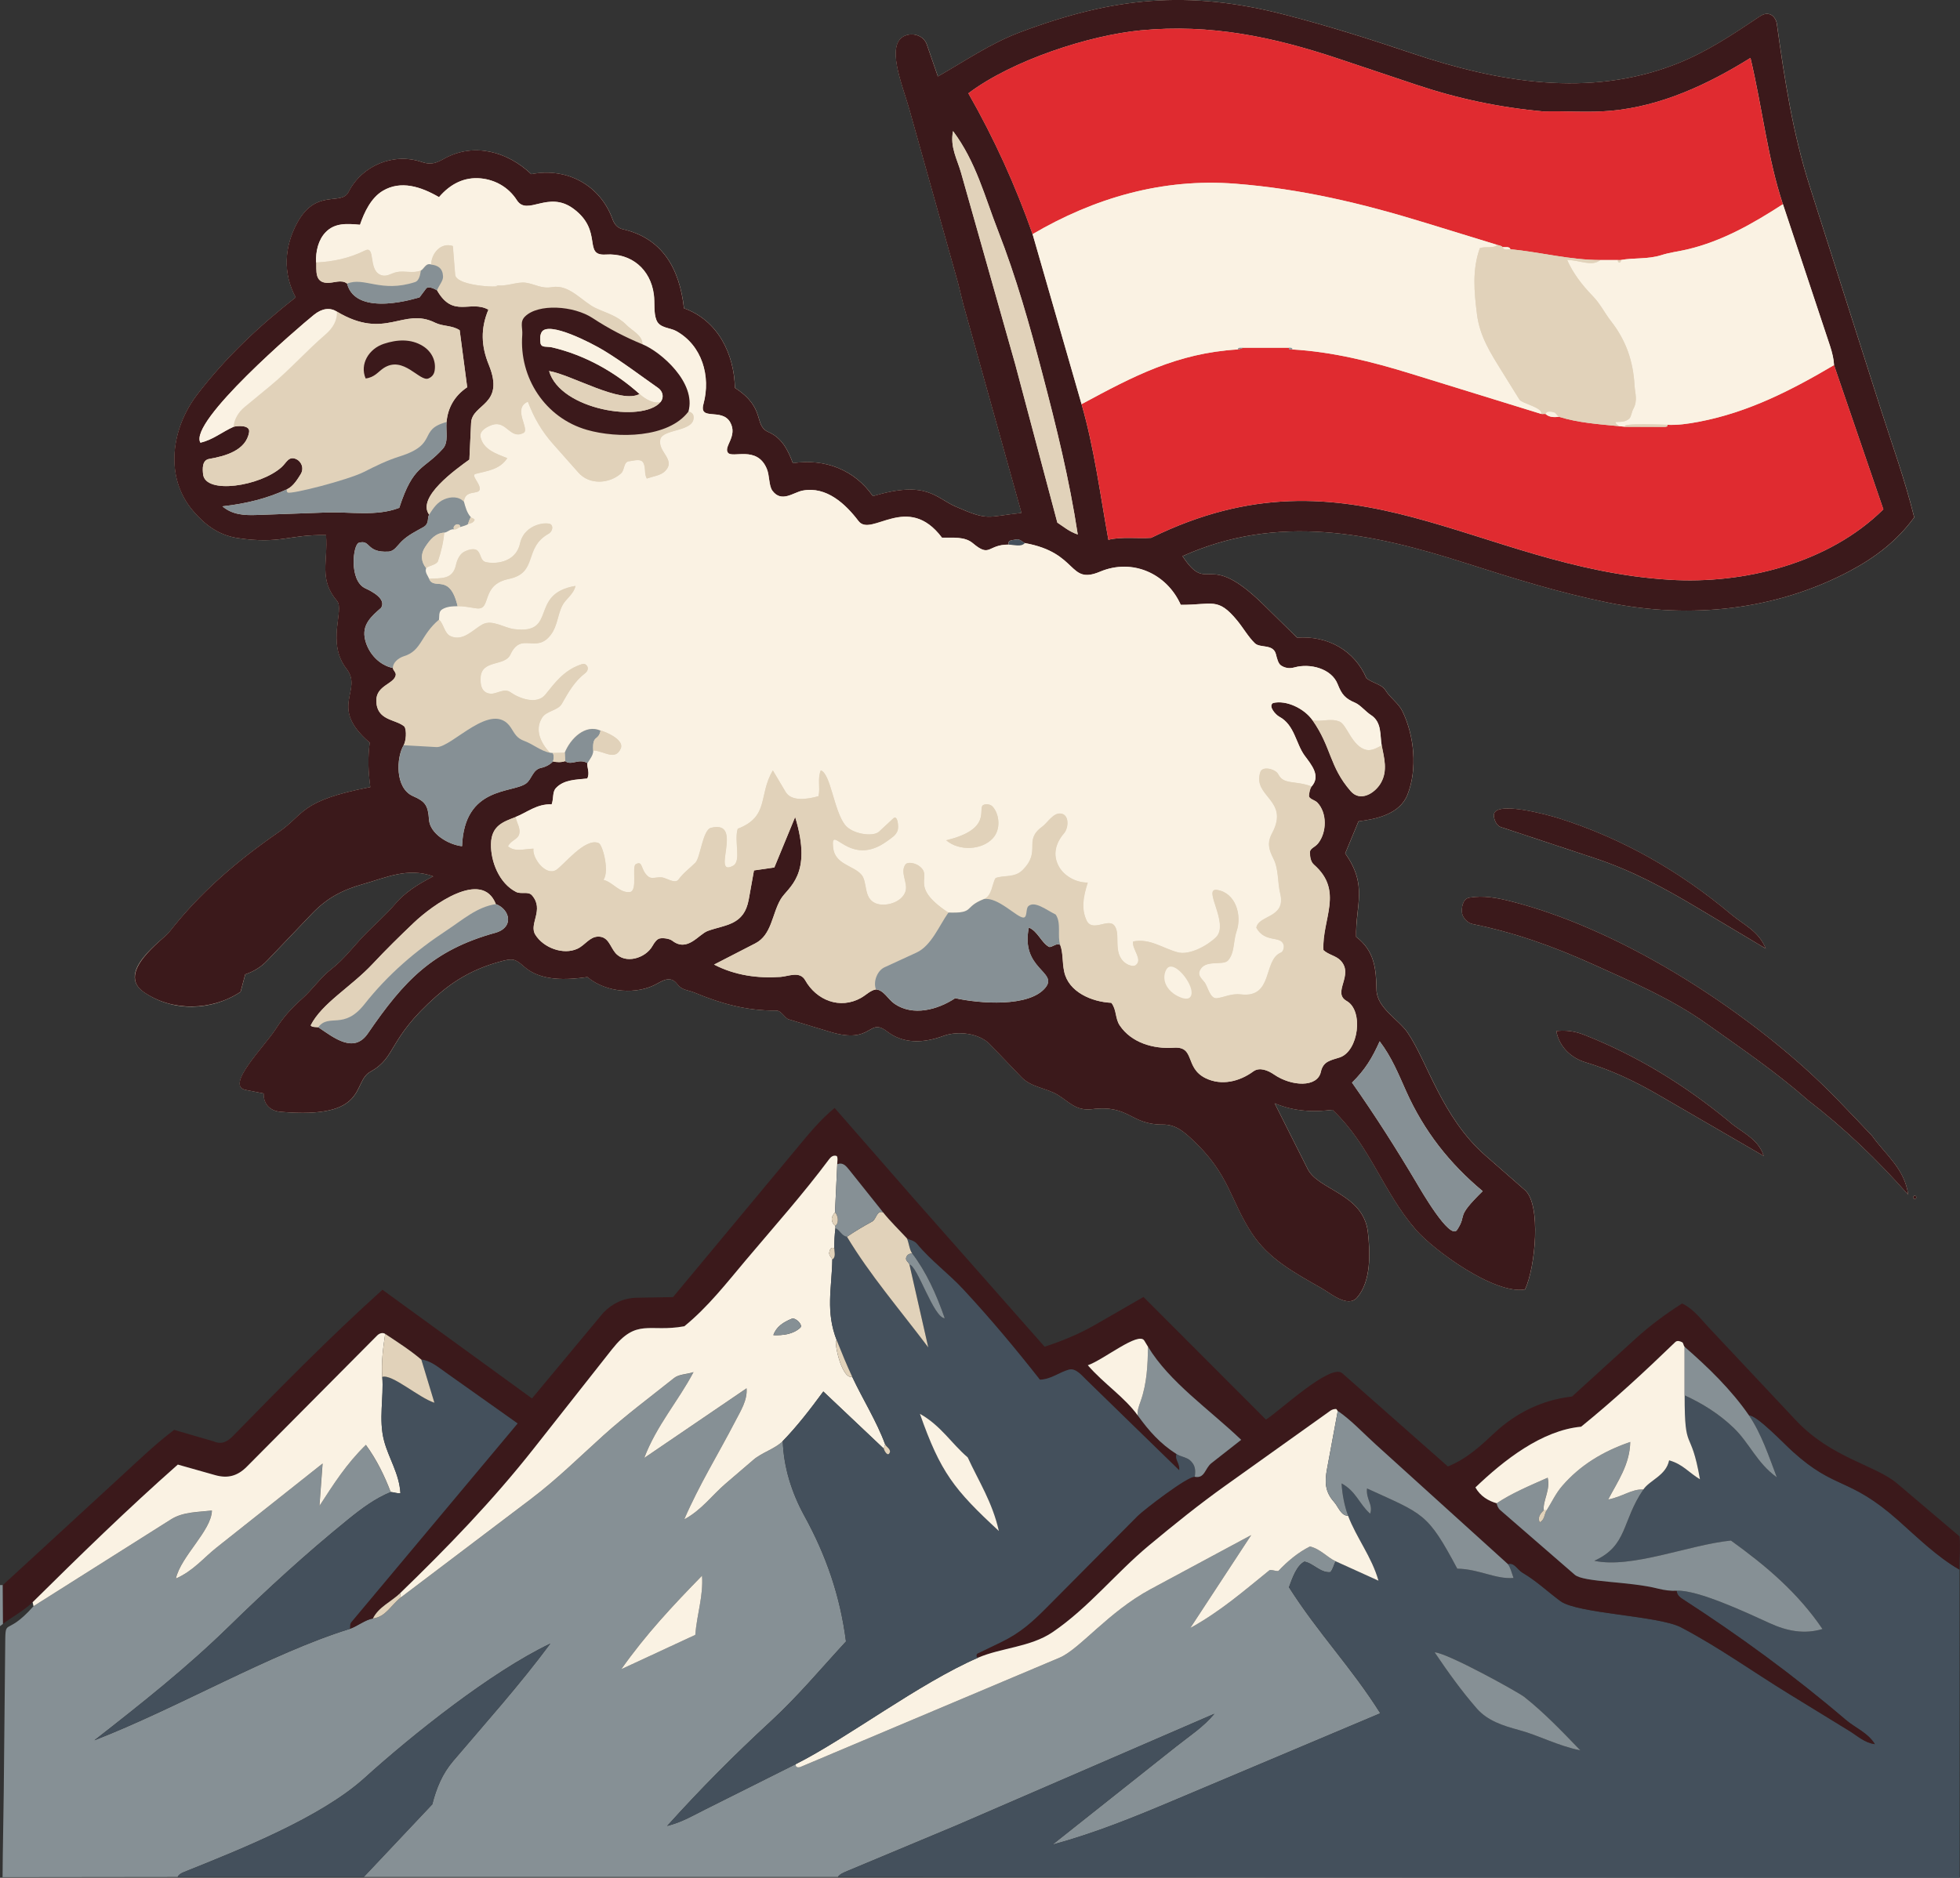 <svg viewBox="0 0 731.37 700.86" xmlns="http://www.w3.org/2000/svg" data-name="Ebene 1" id="uuid-34658599-bbea-42c0-98a5-7cec9444a2bb">
  <rect x="0" y="0" width="731.37" height="700.86" fill="#333333" stroke="none"/>
  <path fill="#e2d6bf" d="M186.84,358.84c4.43-1.19,5.36-1.07,8.68,1.89,6.27,5.59,15.92,5.07,23.7,3.95,7.03,5.94,18.59,6.7,26.04,2.44,2.68-1.53,5.29-2.78,7.6.32,1.63,2.19,4,2.08,6.3,3.04,9.79,4.09,19.47,6.82,30.35,6.7,2.23-.03,3.17,2.78,4.87,3.3l15.45,4.67c16.01,4.84,14.08-5.65,21.24-.14,6.17,4.74,13.72,4.31,21.02,1.63,5.32-1.95,13.29-1.06,17.34,3.16l11.75,12.25c3.69,3.85,9.23,3.97,13.53,6.6s6.76,6.07,12.8,5.34c14.18-1.71,14.14,5.84,26.54,5.75,4.77-.03,7.91,2.82,10.98,5.7,13.8,12.95,13.88,22.14,21.94,34.62,6.35,9.83,16.15,15.02,26.34,20.83,3.09,1.76,9.61,7.36,13.06,3.44,5.36-6.1,4.95-16.85,4.07-24.45-1.67-14.35-18.48-15.63-22.46-23.56l-12.32-24.52c7.68,3.21,14.79,3.25,21.59,2.45,14.17,13.37,18.65,30.46,31.22,44.87,6.5,7.45,29.22,24.17,40.62,22.15,3.87-8.28,6.08-31.72-.03-37.06l-14.78-12.94c-16.27-14.24-21.69-35.27-29.1-45.97-3.4-4.92-11.38-9.08-11.52-15.9-.15-7.87-.74-14.49-7.59-19.72-.3-11.84,4.49-19.06-4.09-31.15l4.97-11.98c6.79-.83,15.44-2.72,18.29-9.99,3.74-9.52,2.53-21.88-1.85-30.99-1.52-3.16-4.63-5.05-6.39-7.94-1.37-2.25-4.94-2.69-7.1-4.51-4.36-10.22-14.31-15.96-25.85-15.11l-12.57-12.34c-21.46-21.07-20.31-3.16-30.21-18.09,35.64-15.99,70.21-8.75,105.75,2.62,17.92,5.73,34.83,11.03,53.42,14.79,30.51,6.17,62.34,2.7,89.76-11.83,9.66-5.12,17.75-11.35,24.11-20.07-3.56-14.39-8.22-27.03-12.63-40.86l-26.39-82.79c-6.36-19.96-9.35-39.84-12.24-60.5-.26-1.89-1.46-3.2-2.54-3.58-1.49-.52-2.71,0-4.02.89-10.01,6.7-19.7,13.21-31.06,17.66-32.43,12.71-66.53,6.78-98.71-4.09-15.76-5.32-30.82-10.07-47.01-14.27-36.4-9.45-64.34-6.58-99.04,6.48-11.06,4.16-20.31,10.59-30.68,16.5l-4.13-11.93c-1.08-3.11-4.72-4.44-7.72-3.43-8.17,2.74-1.31,18.67,1.14,27.41l18.24,65.05,1.96,7.97,21.71,77.84c-13.12,1.39-12.03,3.13-24.57-2.36-7.61-3.33-10.7-9.91-30.88-3.91-6.73-9.68-17.74-14.15-29.86-12.3-1.87-5.01-4.14-9.45-9.11-11.61-5.65-2.45-.78-8.96-12.51-16.49-.28-12.61-6.33-25.21-19.01-29.71-1.66-14.81-8.04-26.21-22.97-29.54-1.82-.41-3.05-1.92-3.64-3.57-4.54-12.72-16.88-19.57-30.38-16.96-8.89-8.46-21.41-11.83-32.28-5.88-2.99,1.64-4.98,2.6-8.57,1.36-10.52-3.62-22.34,1.31-27.3,11.14-2.73,5.41-12.08-1.55-19.22,11.63-4.81,8.87-5.37,18.81-.53,27.75-14.04,11.02-26.3,22.62-36.81,36.36-9.29,12.14-12.53,30.42-1.42,43.41,4.43,5.18,9.56,9.02,16.65,10.08,16,2.38,18.9-1.39,32.9-1.12.78,9.99-2.79,16.47,4.11,24.57,2.84,3.34-4.08,15.56,3.52,25.32,6.4,8.21-7.01,14.14,8.67,27.57-.75,5.78-.57,10.54.22,16.6-26.33,5.01-24.54,10.12-34.01,16.67-15.63,10.81-29.32,22.46-41.1,37.54-2.02,2.59-20.25,14.82-9.38,22.32s25.31,7.02,36.07-.1l1.75-6.53c3.1-1.06,5.79-2.65,8.11-5.07l16.75-17.55c5.64-5.92,11.45-8.93,19.11-11.08,8.54-2.41,16.72-6.35,26.19-2.89-5.81,3-10.43,5.86-14.26,10.36s-7.96,7.92-11.91,12.07-7.24,8.6-11.79,12.13c-4.2,3.25-7.11,7.67-10.93,11.07-4.04,3.59-7,6.85-9.93,11.41-4.16,6.49-19,21.13-11.18,22.67l6.71,1.32c-.1,3.95,2.35,6.51,6.29,6.85,33.2,2.89,26.54-11.07,33.51-14.94,9.99-5.55,6.3-12.04,24.59-28.18,7.11-6.28,14.47-10.42,24.08-13.01ZM658.89,354.06c-2.67-6.62-8.18-8.82-12.81-12.7-19.1-16.05-40.53-28.39-64.42-35.94-4.31-1.36-24.59-6.91-24.23-.95.07,1.18.75,3.61,2.66,4.25l34.99,11.6c13.79,4.57,25.73,11,38.16,18.43l25.65,15.32ZM712.05,445.93c-1.34-9.76-8.54-15.01-13.48-21.98-8.34-8.79-16.17-17.3-25.32-25.48-29.31-26.2-70.89-52.21-109.25-62.01-5.22-1.33-10.43-2.35-15.73-1.42-2.52.44-2.96,3.8-2.71,5.78.18,1.41,1.77,3.63,3.96,4.07,15.71,3.18,30.36,8.43,45.11,15.11,14.72,6.66,29.09,12.78,42.22,22.12,13.09,9.3,25.72,17.88,37.76,28.48,13.83,10.65,25.93,22.32,37.45,35.33ZM658.14,431.46c-2.1-6.71-8.66-8.93-13.28-13.16-16.33-13.43-34.13-24.36-53.88-32.11-3.32-1.3-6.6-1.76-10.24-1.36,1.05,5.77,5.36,10,10.93,11.68,9.72,2.94,18.39,7.05,27.14,12.13l39.33,22.82ZM715.09,446.89c0-.34-.27-.61-.61-.61s-.61.27-.61.61.27.61.61.61.61-.27.61-.61Z"></path>
  <polygon fill="#869095" points="1.13 606.08 0 606.95 0 591.61 1.07 591.62 1.13 606.08"></polygon>
  <path fill="#869095" d="M292.09,537.85c.31,9.51,3.21,19.09,8.06,27.93,8.11,14.76,13.35,29.87,15.53,46.88-9.48,10.28-17.94,20.47-28.11,29.84-13.63,12.56-26.2,25.21-38.62,39.01,5.53-1.41,9.5-3.8,14.03-6.07l34-17.02c-.25.97.38,1.49,1.63,1.12l96.78-40.83c7.45-3.14,18.16-17.08,33.98-25.58l37.51-20.17-22.73,34.68c11.41-6.28,20.2-14.03,29.56-21.57.94-.32,2.28.47,3.31.28,3.37-3.6,7.34-6.92,11.79-9.14,3.94.93,6.51,4.13,9.6,5.53-.72,1.19-.93,2.88-1.99,4.05-3.67.37-6.43-3.37-9.68-3.92-3,1.52-4.6,6.39-5.77,9.56,11.08,17.41,23.23,29.79,34.08,47.04l-77.16,32.55c-15,6.33-29.2,12.12-45.18,16.49l46.19-36.65c5.01-3.98,10.08-7.2,14.25-12.21l-95.95,41.53-40.89,17.1c-1.5.63-2.92,1.18-3.65,2.27h-176.91s25.55-27.1,25.55-27.1c1.57-6.06,3.7-11.35,7.79-16.16,12.22-14.39,24.52-28.03,36.26-43.83-22.1,10.54-51.58,34.11-69.31,50.15-16.36,14.8-46.47,26.71-67.4,35.12-1.17.47-1.99,1-2.34,1.83l-65.34.08c.05-10.31.34-21.25.44-31.83l.53-53.22c.13-13.36-.41-3.7,10.55-16.06l51.31-32.42c4.51-2.85,10.18-2.7,15.25-3.28-.14,7.49-11.54,17.01-13.44,25.38,6.48-2.84,10.23-7.64,15.21-11.59l39.54-31.35-1.17,15.81c5.29-8.14,10.01-15.63,17.32-22.77,4.1,5.63,6.99,11.6,9.27,17.6-5.79,2.38-10.73,6.04-15.92,10.25-15.61,12.67-30,25.83-44.48,39.97-15.82,15.44-32.2,28.4-50.15,42.42,30.74-11.9,65.92-32.47,95.18-41.54,2.73-.85,5.99-3.53,8.74-3.89,4.88-.64,6.77-5.09,10.41-7.85l48.45-36.68c9.79-7.41,17.97-15.53,27.04-23.71,8.55-7.71,17.48-14.33,26.48-21.52,1.81-1.45,4.81-1.37,7.25-2.2-5.78,10.97-13.75,19.85-18.4,32.05l38.19-26c.36,4.47-2.22,8.45-4.23,12.33-6.37,12.3-13.45,23.68-19.02,36.6,6.57-3.58,10.33-8.98,15.37-13.31l10.44-8.95c3.2-2.74,8.15-4.1,10.95-6.99ZM259.43,610.21c.67-8.11,3.04-14.37,2.53-22.11-11.07,11.36-20.8,21.69-30.15,34.92l27.61-12.81Z"></path>
  <path fill="#3b191b" d="M186.84,358.84c-9.6,2.59-16.97,6.74-24.08,13.01-18.28,16.14-14.6,22.63-24.59,28.18-6.97,3.87-.31,17.83-33.51,14.94-3.94-.34-6.39-2.9-6.29-6.85l-6.71-1.32c-7.83-1.54,7.01-16.18,11.18-22.67,2.93-4.56,5.89-7.82,9.93-11.41,3.83-3.4,6.74-7.81,10.93-11.07,4.55-3.53,7.88-8.02,11.79-12.13s8.21-7.71,11.91-12.07,8.45-7.37,14.26-10.36c-9.47-3.46-17.65.48-26.19,2.89-7.66,2.16-13.47,5.17-19.11,11.08l-16.75,17.55c-2.32,2.43-5.01,4.01-8.11,5.07l-1.75,6.53c-10.76,7.12-25.43,7.44-36.07.1s7.36-19.73,9.38-22.32c11.79-15.08,25.48-26.73,41.1-37.54,9.47-6.55,7.68-11.66,34.01-16.67-.79-6.06-.97-10.82-.22-16.6-15.68-13.43-2.27-19.36-8.67-27.57-7.6-9.76-.68-21.99-3.52-25.32-6.9-8.1-3.33-14.58-4.11-24.57-14-.27-16.91,3.5-32.9,1.12-7.09-1.05-12.22-4.9-16.65-10.08-11.12-12.99-7.87-31.27,1.42-43.41,10.51-13.74,22.77-25.34,36.81-36.36-4.84-8.94-4.28-18.88.53-27.75,7.14-13.18,16.49-6.22,19.22-11.63,4.96-9.83,16.78-14.76,27.3-11.14,3.59,1.24,5.58.28,8.57-1.36,10.87-5.96,23.39-2.58,32.28,5.88,13.5-2.62,25.84,4.24,30.38,16.96.59,1.65,1.83,3.16,3.64,3.57,14.93,3.34,21.31,14.73,22.97,29.54,12.69,4.51,18.74,17.11,19.01,29.71,11.74,7.54,6.86,14.04,12.51,16.49,4.97,2.16,7.24,6.6,9.11,11.61,12.11-1.85,23.13,2.62,29.86,12.3,20.18-6.01,23.28.58,30.88,3.91,12.54,5.49,11.45,3.75,24.57,2.36l-21.71-77.84-1.96-7.97-18.24-65.05c-2.45-8.74-9.3-24.67-1.14-27.41,3-1.01,6.65.32,7.72,3.43l4.13,11.93c10.38-5.91,19.62-12.34,30.68-16.5,34.71-13.06,62.64-15.93,99.04-6.48,16.19,4.2,31.24,8.95,47.01,14.27,32.18,10.86,66.28,16.8,98.71,4.09,11.36-4.45,21.05-10.96,31.06-17.66,1.31-.88,2.53-1.4,4.02-.89,1.09.38,2.28,1.68,2.54,3.58,2.89,20.65,5.87,40.53,12.24,60.5l26.39,82.79c4.41,13.82,9.06,26.46,12.63,40.86-6.36,8.72-14.45,14.95-24.11,20.07-27.43,14.54-59.25,18-89.76,11.83-18.58-3.76-35.5-9.06-53.42-14.79-35.54-11.37-70.11-18.61-105.75-2.62,9.9,14.93,8.75-2.97,30.21,18.09l12.57,12.34c11.54-.85,21.48,4.89,25.85,15.11,2.16,1.82,5.73,2.26,7.1,4.51,1.76,2.89,4.87,4.78,6.39,7.94,4.38,9.11,5.59,21.47,1.85,30.99-2.85,7.27-11.5,9.16-18.29,9.99l-4.97,11.98c8.58,12.09,3.78,19.31,4.09,31.15,6.85,5.24,7.44,11.85,7.59,19.72.13,6.82,8.12,10.98,11.52,15.9,7.4,10.7,12.83,31.73,29.1,45.97l14.78,12.94c6.11,5.35,3.91,28.79.03,37.06-11.39,2.02-34.12-14.7-40.62-22.15-12.57-14.41-17.06-31.5-31.22-44.87-6.8.8-13.91.77-21.59-2.45l12.32,24.52c3.98,7.93,20.79,9.21,22.46,23.56.88,7.6,1.29,18.35-4.07,24.45-3.45,3.92-9.96-1.68-13.06-3.44-10.19-5.81-19.99-11-26.34-20.83-8.07-12.49-8.14-21.68-21.94-34.62-3.08-2.89-6.22-5.74-10.98-5.7-12.41.08-12.37-7.46-26.54-5.75-6.04.73-8.56-2.75-12.8-5.34s-9.84-2.75-13.53-6.6l-11.75-12.25c-4.05-4.22-12.02-5.11-17.34-3.16-7.3,2.68-14.85,3.11-21.02-1.63-7.15-5.5-5.23,4.98-21.24.14l-15.45-4.67c-1.69-.51-2.63-3.32-4.87-3.3-10.88.12-20.56-2.61-30.35-6.7-2.3-.96-4.66-.85-6.3-3.04-2.31-3.1-4.92-1.85-7.6-.32-7.45,4.25-19.01,3.5-26.04-2.44-7.78,1.11-17.43,1.64-23.7-3.95-3.31-2.95-4.25-3.08-8.68-1.89ZM385.31,87.39l18.27,63.46c4.69,16.3,6.85,33.03,10.01,50.63,4.83-1.23,10.86-.4,15.94-.73,74.87-36.76,121.36,11.17,193.42,15.64,27.78,1.73,59.41-6.11,79.82-26.28l-18.41-53.83c-.08-2.1-.69-4.69-1.51-7.18l-17.56-52.87c-5.71-17.2-7.59-35.53-12.1-54.61-15.98,9.95-33.38,18.05-52.12,19.73-8.6.77-16.56.03-25.1.25-16.46-1.48-31.97-4.77-47.52-9.98l-28.69-9.61c-24.66-8.26-48.07-13.18-74.11-10.68-19.17,1.84-47.87,11.11-64.3,23.5,9.85,17.29,17.52,34.33,23.97,52.57ZM402.17,199.49c-3.15-20.64-7.95-40.03-13.22-60.11-4.81-18.34-9.72-35.83-16.59-53.42-4.91-12.57-8.14-25.55-16.73-37.03-1.19,5.98,1.55,10.45,3,15.59l20.22,71.49,15.7,59.06c2.47,1.6,4.3,3.29,7.63,4.43ZM118.01,97.98c.13,2.89-.67,7.36,3.95,7.59,2.48.13,5.46-1.43,7.55.28,3.38,13.04,27.11,5.04,27.04,5.13l2.43-3.26c.77-1.03,2.84-.09,4.08.62,6.03,10.6,12.41,3.51,19.18,7.24-2.97,7.06-2.7,13.59.14,20.54,6.23,15.26-6.24,14.4-6.59,21.72l-.65,13.69c-5.07,3.67-19.77,14.11-15.01,20.56-.84,1.29.23,3.31-2.19,4.68-2.59,1.45-5.74,3.01-7.95,5.18-1.89,1.85-2.86,3.82-5.07,3.94-8.4.47-6.52-4.61-11.02-3.29-2.19.64-3.78,14.16,2.45,17.01,2.46,1.13,7.88,3.95,5.87,7.25-3.56,3.14-7.4,6.27-5.96,12.02,1.29,5.14,5.31,9.4,10.34,10.45.02.8,1.21,1.63,1.07,2.59-.48,3.37-7.28,3.85-7.25,9.55.05,7.63,7.2,6.85,10.47,9.71.95,1.44.61,5.49-.28,6.97-2.7,4.5-3.37,16.03,3.56,19.03,4.44,1.92,5.56,3.39,5.9,8.71s7.25,9.38,12.33,9.95c.83-22.55,18.91-19.67,23.93-23.45,2.13-1.6,2.4-5.12,5.54-5.78,1.8-.38,3.47-1.31,4.43-2.4,1.34.31,3.18.4,4.57-.13,2.36,1.84,5.06-1.17,8.33.74-.23,1.62,1.03,3.69-.05,5.78-4.07.45-8.66.36-11.65,3.53-1.45,1.54-.79,3.81-1.63,6.12-5.42-.29-9.29,3.08-13.42,4.69-4.53,1.76-9.11,3.14-9.25,10.09-.13,6.49,3.03,14.66,9.36,17.88,1.91.97,4.55-.35,5.96,1.29,4.66,5.4-1.27,10.59,1.21,14.65,3,4.91,10.48,7.73,15.77,5.24,2.83-1.33,4.53-4.48,7.73-4.5,3.75-.02,4.35,3.57,6.3,5.98,3.6,4.46,11.34,2.16,13.93-2.5.81-1.45,1.74-2.59,2.71-2.79,1.21-.26,3.6.02,4.69.85,5.71,4.39,9.78-2.41,13.26-3.67,6.59-2.39,13.51-2.05,15.26-11.73l1.95-10.84,7.6-1.1,7.77-18.84c6.68,21.87-2.67,26.11-5.38,30.66-3.27,5.51-3.33,13.33-9.48,16.5l-15.4,7.92c7.86,4.07,16.4,5.2,24.82,4.6,2.95-.21,7.19-2.31,9.19,1.25,4.17,7.42,12.94,11.02,20.84,6.57,1.91-1.07,3.49-2.83,5.55-3.14,3.03.25,4.41,3.64,7.02,5.41,6.86,4.66,16.02,2.19,22.57-2.15,9,2,27.64,3.52,33.69-3.96,4.8-5.94-9.42-6.9-6.21-22.41,3.37,1.44,4.62,5.59,7.5,7.21,1.01.43,2.99-1.74,4.2-.68,1.12,3.05.69,6.21,1.47,9.91,1.6,7.62,10.3,11.31,17.59,11.65,2.03,2.55,1.36,5.81,3.15,8.46,4.31,6.39,12.44,8.84,20.12,8.3,8.17-.58,3.99,7.46,11.87,11.35,5.98,2.95,12.68,1.28,17.83-2.5,2.37-1.74,5.6-.33,7.67,1.1,6.64,4.58,16.25,4.94,17.53-.91.89-4.07,3.69-4.3,7.03-5.41,7.07-2.34,8.99-17.47,2.62-21.06-5.6-3.16,2.8-9.61-2.22-15.05-1.73-1.88-4.53-2.15-6.47-3.96-.56-11.65,7.7-22.02-3.51-31.87-1.29-1.13-1.5-3.06-1.52-4.59s1.87-1.86,3.06-3.38c3.3-4.19,3.38-11.41-.31-15.24-.92-.96-3.28-1.32-3.1-2.67.12-.88.29-2.51,1.01-3.34,3.45-3.93-.03-7.98-2.59-11.44-3.36-4.55-3.74-11.5-9.54-14.6-1.29-.69-4.21-3.89-2.29-5.08,4.92-1.2,11.65,2.02,14.74,6.43,7.16,10.21,6.2,17.23,14.26,26.48,3.59,4.12,8.99.76,11.19-3.01,2.72-4.66,1.21-9.52.35-14.08-.69-3.69.18-8.7-4.06-11.37-1.79-1.13-3.94-3.72-5.75-4.5-3.87-1.65-5.1-3.16-6.62-7.01-2.31-5.85-10.36-7.84-16.08-6.24-2.09.59-3.73.16-5.07-.73-1.06-.7-1.51-2.75-1.89-4.22-1.03-3.9-5.86-2.16-7.84-4.05-2.39-2.28-4.4-5.79-6.55-8.42-7.35-8.95-9.23-5.84-21.11-5.93-5.19-11.67-18.16-17.4-30.09-12.38s-7.91-7.07-28.11-10.67c-.9-.44-1.89-1.7-3.33-1.32-1.05.28-3.25.05-2.63,1.9-8.03-.03-6.76,5.07-13.41-.54-3.01-2.53-7.39-1.98-11.49-2.05-12.85-17.11-26.45-.02-31.16-6.22s-11.95-13.05-20.85-11.34c-3.44.66-7.83,4.64-11.25.06-1.39-1.87-1.02-5.6-2.11-8.22-3.67-8.82-12.93-3.8-14.52-6.01-1.67-2.32,3.77-6.17.85-11.35-3.09-5.48-11.72-.33-9.97-6.78,2.83-10.42-.53-21.92-10.16-27.26-2.36-1.31-6.16-1.05-7.37-4.06-1.14-2.83-.56-6.48-.98-9.62-1.24-9.35-8.38-15.49-17.93-14.87-8.73.56-.8-8.76-12.06-17.1-9.48-7.02-17.2,2.92-21.12-3.19-3.18-4.98-8.23-7.62-13.41-8.13-6.11-.61-11.37,1.99-15.64,6.99-6.72-3.91-14.26-6.37-20.99-2.34-4.35,2.6-6.89,7.95-8.49,12.65-4.95-.46-9.4-.74-12.81,2.78-2.73,2.82-3.76,7.12-3.58,11.3ZM87.16,159.3c1.49-.42,6.24-.74,5.8,1.98-1.11,6.88-9,8.99-14.9,10.01-2.7.47-2.48,3.73-2.27,5.73.82,7.59,21.25,4.51,29.26-2.64,1.9-1.7,2.65-4.29,5.5-3.02,1.75.78,3.14,3.29,1.6,5.72-.98,1.55-2.65,4.43-5,5.51-7.44,3.43-14.97,5.35-24.16,6.4,3.81,3.21,8.27,3.38,12.88,3.22l25.91-.93c9.04-.32,18.63,1.56,27.21-1.74,5.27-16.27,9.09-14.06,16.25-22.04,2.24-2.5,1.07-6.46,1.38-9.98.45-5.1,2.79-9.67,7.71-12.99l-2.81-21.28c-2.89-1.9-6.28-1.38-9.12-2.79-12.08-6-18.45,6.78-36.74-4.19-2.6-1.56-5.5-1.2-8.55,1.26-5.61,4.51-46.85,39.89-42.33,47.69,4.71-1.08,8.02-3.98,12.37-5.93ZM118.75,383.4c6.01,4.07,13.32,9.93,18.54,2.3,13.43-19.62,24.17-31.1,47.6-37.56,2.66-.73,4.8-2.46,4.69-5.23-.08-2.07-1.78-4.47-4.55-5.46-5.1-13.16-23.65.33-30.62,6.96-5.38,5.12-10.3,9.95-15.36,15.36-8.09,8.64-18.87,14.61-23.11,22.93.39.71,1.63.61,2.81.7ZM553.27,444.59c-12.46-10.38-21.91-22.48-28.53-37.23-2.9-6.46-5.36-12.69-9.92-18.7-2.8,6.25-5.43,10.62-10.32,15.41,8.7,12.37,16.44,24.55,24.08,37.41,1.41,2.37,12.46,21.64,15.13,17.56,4.04-6.16-1.06-4.07,9.56-14.46Z"></path>
  <path fill="#44505c" d="M652.62,528.28c2.87-.19,12.89,10.37,16.28,13.45,16.11,14.63,20.99,9.36,39.43,25.74,7.49,6.66,14.5,13.57,22.82,18.38l.07,115.01-418.55-.32c.73-1.09,2.15-1.64,3.65-2.27l40.89-17.1,95.95-41.53c-4.17,5.01-9.24,8.23-14.25,12.21l-46.19,36.65c15.99-4.37,30.18-10.16,45.18-16.49l77.16-32.55c-10.85-17.25-23-29.62-34.08-47.04,1.17-3.17,2.77-8.04,5.77-9.56,3.26.55,6.01,4.29,9.68,3.92,1.06-1.18,1.27-2.87,1.99-4.05l15.97,7.24c-2.51-8.91-8.19-15.94-11.33-24.2-1.35-3.56-2.2-7.93-2.45-12.09,5.45,2.94,6.54,7.66,10.66,11.29,1.21-3.38-1.6-5.32-1.16-9.41,21.13,9.68,22.45,8.9,33.67,29.93,8.22.14,14.23,4.01,20.99,3.47-.74-2.08-1.17-4.01-2.12-5.16,2.47-.73,3.55,2.09,5.47,3.21,5.23,3.06,9.35,7.05,14.16,10.6,6.39,4.71,36.66,5.42,45,9.79,14.08,7.38,26.71,16.51,40.26,24.82l22.55,13.84c3.12,1.92,5.65,4.42,9.54,4.94-2.69-4.37-7.11-5.88-10.95-9.16-19.37-16.53-39.59-31.3-61.04-45.17-1.31-.85-1.94-1.84-1.97-2.95,7.8-.42,26.25,8.25,34.74,12.13,6.29,2.88,12.77,4.23,19.67,2.17-9.23-13.61-21.05-23.59-34.16-33.03-15.61,1.59-36.98,10.56-50.98,7.56,12.52-5.69,10.12-14.64,18.28-26.59,2.4-3.52,8.47-5.2,9.62-10.89,5.15,1.45,7.29,4.55,11.51,7.07-3.47-19.94-5.74-9.13-5.73-31.33,6.55,2.97,12.96,6.97,18.4,12.23,5.85,5.66,8.64,13.1,16.01,18.36-2.95-7.77-5.8-16.42-10.4-23.11ZM589.73,653.31c-7.2-7.46-13.55-14.09-20.98-19.99-2.07-1.64-28.53-16.36-33.42-16.62,5.16,7.64,9.99,14.36,15.7,20.93,4.02,4.63,9.9,6.49,15.6,8.03,7.89,2.12,14.37,5.88,23.1,7.64Z"></path>
  <path fill="#3b191b" d="M731.14,585.85c-8.32-4.81-15.33-11.72-22.82-18.38-18.43-16.38-23.31-11.12-39.43-25.74-3.39-3.07-13.41-13.64-16.28-13.45-6.57-9.56-15.38-18.09-24-25.58-.47-.41-.43-1.48-.96-1.73-.65-.31-1.74-.83-2.56-.04-11.4,11.02-22.82,21.59-35.11,31.57-14.64,1.35-28.86,12.52-39.45,22.67,1.86,3.31,4.9,5.06,7.93,5.91.2.77.48,1.79,1.38,2.56l27.77,24.1c3.32,2.88,20.16,2.41,31.1,5.19,2.42.62,4.81.9,6.94.78.04,1.11.66,2.1,1.97,2.95,21.44,13.87,41.67,28.64,61.04,45.17,3.85,3.28,8.27,4.79,10.95,9.16-3.88-.52-6.41-3.03-9.54-4.94l-22.55-13.84c-13.55-8.31-26.18-17.44-40.26-24.82-8.34-4.37-38.61-5.08-45-9.79-4.81-3.55-8.93-7.54-14.16-10.6-1.92-1.13-3-3.94-5.47-3.21l-49.18-44.53c-4.95-4.48-9.18-9.12-14.29-12.63-.26-.18-.36-.73-.66-.73-.55-.01-1.36.12-2.05.61l-39.06,27.88c-10.05,7.17-19.11,14.49-28.63,22.4-12.47,10.37-22.59,23.3-36.05,32.43-8.16,5.54-19.22,5.81-27.72,9.48-.73.06-.87-1.18-.25-1.55l8.83-4.26c7.25-3.5,11.83-7.73,17.17-13.11l33.76-34c2.07-2.08,18.86-15.06,21.32-14.58,3.78.74,3.71-3.13,6.23-5.1l11.08-8.69c-11.95-11.43-26.79-21.56-34.75-34.73l-1.41-2.33c-2.13-3.53-15.16,7.15-21.07,9.2,6.03,6.97,13.64,11.79,18.69,18.81,4.05,5.62,8.33,10.5,14.4,14.34-.76,2.02,1.39,3.54,1,6.06l-34.71-33.8c-1.7-1.65-3.95-4.45-6.45-3.76-3.72,1.03-6.59,3.61-10.82,3.75-9.14-11.62-18.4-22.71-28.57-33.68-5.58-6.01-12.07-10.69-17.36-17.08-1.05-1.27-2.88-1.4-3.72-2.03-2.92-3.17-6.16-6.28-8.86-9.67l-12.58-15.76c-1.3-1.63-2.5-3.01-4.52-2.19,0-.42.4-2.88-.28-3.11-1.06-.35-1.99.23-2.66,1.13-9.88,13.24-20.53,25.16-31.18,37.8-7.36,8.74-14.06,17.4-22.91,24.64-13.25,2.43-17.67-3.25-27.03,8.63l-29.17,37.01c-15.39,19.53-32.34,37.03-49.89,54.01-3.19,3.08-8.05,5.13-10.12,9.42-2.75.36-6,3.04-8.74,3.89.4-.44-.06-1.66.65-2.51l62.06-74.17-26.64-18.89c-3.05-2.17-5.88-4.57-9.28-4.94-4.2-3.56-8.9-6.55-13.48-9.59-.82-.55-2.05-.37-3.03.61l-48.6,48.93c-3.52,3.54-7.16,4.48-11.86,3.16l-13.9-3.93c-19,16.77-36.6,33.99-54.19,51.38-3.14,3.11-7.62,5.47-11.02,8.06l-.07-14.46,45.31-41.68c6.15-5.65,11.77-11.07,18.61-16.25l14.7,4.27c3.14,1.39,5.3.03,7.44-2.17,18.13-18.56,36.08-36.82,55.59-54.4l55.8,40.56,26.62-31.99c3.41-3.49,7.49-5.49,12.49-5.59l13.52-.24,46.06-55.39c4.58-5.51,8.64-10.57,14.24-15.21l29,33.2,49.36,55.93c6.96-2.31,12.96-4.8,18.89-8.21l18-10.37,45.7,45.77c5-3.11,24.11-21.14,28.47-17.3l39.42,34.8c7.22-2.98,12.13-7.62,17.3-12.45,8.18-7.64,17.99-12.42,29.02-13.66l23.82-21.69c5.4-4.91,11.17-9.15,17.27-13.05,4.31,2.13,6.77,5.62,9.93,8.98l32.48,34.6c13.3,14.17,29.66,16.69,37.81,23.61l23.29,19.76c.41,4.55-.07,8.45-.06,12.39Z"></path>
  <path fill="#44505c" d="M135.75,700.55h-69.44c.35-.83,1.17-1.36,2.34-1.83,20.92-8.41,51.04-20.32,67.4-35.12,17.73-16.04,47.21-39.6,69.31-50.15-11.75,15.8-24.04,29.44-36.26,43.83-4.09,4.82-6.23,10.1-7.79,16.16l-25.55,27.11Z"></path>
  <path fill="#3b191b" d="M712.05,445.93c-11.52-13.01-23.62-24.69-37.45-35.33-12.04-10.6-24.67-19.18-37.76-28.48-13.13-9.33-27.5-15.46-42.22-22.12-14.76-6.68-29.4-11.92-45.11-15.11-2.19-.44-3.78-2.66-3.96-4.07-.25-1.97.19-5.34,2.71-5.78,5.29-.93,10.51.09,15.73,1.42,38.36,9.79,79.95,35.8,109.25,62.01,9.15,8.18,16.97,16.69,25.32,25.48,4.95,6.97,12.15,12.22,13.48,21.98Z"></path>
  <path fill="#3b191b" d="M658.89,354.06l-25.65-15.32c-12.43-7.42-24.37-13.86-38.16-18.43l-34.99-11.6c-1.91-.63-2.59-3.07-2.66-4.25-.36-5.96,19.92-.41,24.23.95,23.89,7.54,45.32,19.88,64.42,35.94,4.62,3.89,10.13,6.08,12.81,12.7Z"></path>
  <path fill="#3b191b" d="M658.14,431.46l-39.33-22.82c-8.76-5.08-17.42-9.19-27.14-12.13-5.58-1.68-9.88-5.91-10.93-11.68,3.64-.4,6.92.06,10.24,1.36,19.75,7.75,37.55,18.69,53.88,32.11,4.63,4.23,11.19,6.46,13.28,13.16Z"></path>
  <circle fill="#3b191b" r=".61" cy="446.89" cx="714.49"></circle>
  <path fill="#faf2e3" d="M143.73,497.87c-.8,5.29-1.49,10.69-1.08,16.05.59,7.72-1.42,15.87.65,23.78,1.73,6.62,5.68,12.26,6.12,19.62-1.11.19-2.53-.4-3.62-.44-2.29-6-5.17-11.98-9.27-17.6-7.32,7.14-12.03,14.63-17.32,22.77l1.17-15.81-39.54,31.35c-4.98,3.95-8.74,8.75-15.21,11.59,1.9-8.37,13.3-17.89,13.44-25.38-5.07.58-10.74.44-15.25,3.28l-51.31,32.42-.34-1.48c17.59-17.39,35.19-34.61,54.19-51.38l13.9,3.93c4.69,1.33,8.34.38,11.86-3.16l48.6-48.93c.98-.99,2.21-1.16,3.03-.61Z"></path>
  <path fill="#faf2e3" d="M312.42,434.55l-.85,17.94c-.55.69-1.23,1.56-1.19,2.57s.46,1.87,1.32,2.42c-.02.31.08.63.04.94-.31,2.47-.45,4.97-.43,7.46-1.29-.62-1.76.7-1.89,1.67-.14,1.04.91,1.85,1.16,2.54-.19,10.71-2.61,19.49,1.72,30.36-1.5-1.39,1.48,14.48,5.7,13.44,3.96,8.46,9.05,16.43,12.29,25.21l-.52,1.58-22.55-21.33c-5.13,6.98-9.81,13.01-15.13,18.5-2.8,2.89-7.76,4.25-10.95,6.99l-10.44,8.95c-5.04,4.33-8.8,9.73-15.37,13.31,5.57-12.93,12.65-24.3,19.02-36.6,2.01-3.88,4.59-7.86,4.23-12.33l-38.19,26c4.64-12.2,12.62-21.08,18.4-32.05-2.44.83-5.44.75-7.25,2.2-9,7.19-17.93,13.81-26.48,21.52-9.08,8.19-17.25,16.3-27.04,23.71l-48.45,36.68-.29-1.57c17.56-16.98,34.5-34.48,49.89-54.01l29.17-37.01c9.36-11.88,13.79-6.21,27.03-8.63,8.85-7.24,15.55-15.9,22.91-24.64,10.65-12.64,21.3-24.56,31.18-37.8.67-.9,1.6-1.48,2.66-1.13.68.23.27,2.69.28,3.11ZM298.65,495.53c1.07-.99-1.78-3.91-3.23-3.32-3.08,1.26-5.77,2.98-6.84,6.12,3.43.12,7.29-.23,10.07-2.8Z"></path>
  <path fill="#44505c" d="M130.43,607.98c-29.25,9.07-64.44,29.64-95.18,41.54,17.95-14.02,34.33-26.98,50.15-42.42,14.48-14.14,28.87-27.3,44.48-39.97,5.19-4.21,10.13-7.86,15.92-10.25,1.09.04,2.51.63,3.62.44-.44-7.36-4.39-13-6.12-19.62-2.07-7.91-.06-16.07-.65-23.78,3.57-1.22,13.53,7.72,19.45,9.64l-4.88-16.1c3.4.37,6.23,2.78,9.28,4.94l26.64,18.89-62.06,74.17c-.71.85-.25,2.08-.65,2.51Z"></path>
  <path fill="#faf2e3" d="M499.18,526.63l-4.02,21.72c-.89,4.8-.76,8.43,2.63,12.24,1.65,1.86,2.52,5.1,5.26,5.19,3.14,8.26,8.82,15.29,11.33,24.2l-15.97-7.24c-3.09-1.4-5.66-4.6-9.6-5.53-4.45,2.22-8.42,5.55-11.79,9.14-1.03.19-2.37-.6-3.31-.28-9.36,7.54-18.15,15.29-29.56,21.57l22.73-34.68-37.51,20.17c-15.82,8.51-26.53,22.44-33.98,25.58l-96.78,40.83c-1.25.36-1.88-.16-1.63-1.12,18.77-9.4,46.11-30.24,68.03-39.72,8.5-3.67,19.56-3.94,27.72-9.48,13.46-9.13,23.58-22.07,36.05-32.43,9.51-7.91,18.58-15.23,28.63-22.4l39.06-27.88c.69-.49,1.5-.62,2.05-.61.3,0,.4.55.66.73Z"></path>
  <path fill="#faf2e3" d="M259.43,610.21l-27.61,12.81c9.35-13.22,19.08-23.56,30.15-34.92.5,7.74-1.86,14.01-2.53,22.11Z"></path>
  <path fill="#e1d2ba" d="M149.57,596.24c-3.64,2.76-5.53,7.21-10.41,7.85,2.08-4.29,6.94-6.34,10.12-9.42l.29,1.57Z"></path>
  <path fill="#44505c" d="M316.06,461.61c8.54,14.2,19.5,26.92,30.33,41.29l-7.02-30.92c3.04.49,8.96,19.83,13.17,20.05-3.18-9.13-6.99-17.43-12.14-24.19-1.1-1.44-1.21-4.05-2.01-5.67.84.63,2.67.77,3.72,2.03,5.29,6.39,11.79,11.07,17.36,17.08,10.18,10.97,19.44,22.06,28.57,33.68,4.23-.14,7.09-2.72,10.82-3.75,2.5-.69,4.75,2.11,6.45,3.76l34.71,33.8c.39-2.51-1.76-4.04-1-6.06,1.51.95,3.72,1.23,4.93,2.25,2.17,1.82,2.23,3.85,1.89,6.25-2.46-.48-19.26,12.5-21.32,14.58l-33.76,34c-5.34,5.38-9.92,9.61-17.17,13.11l-8.83,4.26c-.61.37-.47,1.62.25,1.55-21.91,9.47-49.25,30.32-68.03,39.72l-34,17.02c-4.53,2.27-8.5,4.66-14.03,6.07,12.43-13.8,24.99-26.45,38.62-39.01,10.17-9.37,18.63-19.56,28.11-29.84-2.18-17.01-7.42-32.12-15.53-46.88-4.86-8.84-7.76-18.41-8.06-27.93,5.32-5.49,10-11.52,15.13-18.5l22.55,21.33c.18.7,1.27,2.82,2.03,1.83,1.11-1.44-1.17-2.5-1.51-3.42-3.23-8.78-8.32-16.75-12.29-25.21-2.05-4.37-3.92-8.97-5.7-13.44-4.33-10.87-1.91-19.65-1.72-30.36,1.42-.87.74-2.83.73-4.21-.02-2.49.12-4.99.43-7.46,1.74.71,2.3,2.92,4.31,3.2ZM372.73,571.44c-2.4-10.74-7.54-18.59-11.63-27.49-6.1-5.18-9.91-11.8-17.85-16.27,7.66,21.85,12.77,28.31,29.48,43.76Z"></path>
  <path fill="#faf2e3" d="M376.45,203.28c1.96,0,4.51.99,5.96-.59,20.2,3.6,15.99,15.77,28.11,10.67s24.9.72,30.09,12.38c11.88.09,13.76-3.02,21.11,5.93,2.16,2.63,4.16,6.13,6.55,8.42,1.98,1.89,6.81.15,7.84,4.05.39,1.47.83,3.52,1.89,4.22,1.35.89,2.99,1.31,5.07.73,5.72-1.61,13.77.39,16.08,6.24,1.52,3.86,2.75,5.36,6.62,7.01,1.82.78,3.96,3.37,5.75,4.5,4.24,2.68,3.37,7.69,4.06,11.37-1.89,1-3.82,2.11-5.76,1.67-5.3-1.19-7.2-9.31-9.9-10.51-3.31-1.47-7.07.2-10.14-.55-3.09-4.41-9.81-7.63-14.74-6.43-1.92,1.18,1,4.39,2.29,5.08,5.8,3.1,6.18,10.05,9.54,14.6,2.56,3.46,6.03,7.51,2.59,11.44-6.64-2.37-10.46-.52-12.55-4.58-.98-1.91-5.86-3.19-6.65-.78-3.06,9.27,11.09,10.33,4.38,22.82-1.97,3.67-1.16,6.23.53,9.56,1.98,3.91,1.47,8.73,2.52,13.03,2.25,9.16-8.27,7.91-8.92,12.72,3.3,5.83,9.18,2.72,10.18,6.39.23.84-.08,2.47-1.05,2.87-6.68,2.78-2.68,17.04-14.87,15.59-3.53-.42-6.02,1.01-8.91,1.42-2.71.39-3.47-4.43-4.74-5.99s-2.48-2.6-1.77-4.27c1.89-4.42,8.65-1.74,10.55-3.83,2.54-2.79,1.93-7.23,3.22-10.95,2.04-5.84-.26-14.27-7.24-15.37-5.68-.9,4.68,12.56-.4,17.62-3.1,3.09-9.93,6.9-14.41,5.64-5.8-1.62-10.32-5.26-16.54-4.02-.57,2.85,3.83,6.8.91,8.88-.8.57-2.55.08-3.79-.82-5.16-3.75-1.36-11.31-4.39-14.27-2.35-2.29-8.05,2.85-10.13-1.68s-1.25-8.75.44-14.09c-4.74,0-8.91-2.71-10.73-5.96-2.45-4.36-1.29-8.76,1.87-12.43,1.77-2.06,2.05-7.02-1.18-7.38-2.86-.32-4.92,3.45-6.93,4.91-7.26,5.29-.07,9.02-7.4,16.27-2.9,2.86-7.1,1.76-9.98,2.9-1.29,1.87-1.27,6.63-4.35,7.84-7.81,3.05-3.2,5.35-13.29,5.05-15.51-10.24-5-13.41-11.18-17.58-1.21-.82-3.99-1.54-4.85-.32-2.06,2.92,1.03,6.85.06,9.96-1.32,4.26-7.75,5.96-11.24,4.45-4.57-1.99-2.85-7.98-5.26-10.7-3.08-3.49-9.88-3.73-10.53-10.14-.95-9.4,6,7.98,20.1-2.31,1.79-1.31,3.41-2.22,4-4.09.43-1.39-.05-5.89-1.59-4.46l-5.38,5c-2.18,2.02-9.97.94-12.69-2.56-4.18-5.39-5.34-19.1-9.03-20.33-1.31,3.31-.1,6.24-.85,9.64-4.1,1.15-10.08,2.1-12.28-1.6l-4.76-8.01c-5.49,9.25-1.17,17.17-13.1,21.77-1.44,4.61,1.46,12.13-1.76,13.82-8.4,4.42,4.31-17.22-8.19-14.19-3.15.77-3.95,11.13-5.85,13.03-2.18,2.18-4.44,3.76-6.3,6.29-1.29,1.77-4.59-.64-6.17-.8-2.07-.21-3.88.73-5.12-.31-3.08-2.56-1.82-6.08-4.63-4.63-1.65.85.92,10.32-2.41,10.43-3.71.3-6.25-3.74-9.68-4.57,2.31-3.24-.31-13.04-1.74-13.7-5.03-2.29-13.29,8.44-15.91,10.01-3.96,2.37-9.03-4.56-8.47-7.96-4,.19-6.87,1.28-9.51-.86,1.04-2.18,3.47-2.55,4.1-4.32.86-2.38-1.04-4.61-1.2-6.66,4.13-1.6,7.99-4.98,13.42-4.69.84-2.3.18-4.58,1.63-6.12,2.99-3.17,7.58-3.08,11.65-3.53,1.08-2.09-.18-4.15.05-5.78.74-1.32,2.22-2.97,2.13-4.7,3.92.06,8.18,4.06,10.28-.7,1.82-4.1-9.14-7.43-7.55-6.71-5.57-2.52-11.17,2.84-13.34,8.24l-4.47.12c-.35,0-.74-.07-1.09-.13-3.29-3.47-5.83-8.49-2.84-13.12,1.62-2.5,5.87-2.58,7.31-5.12,2.48-4.35,4.66-8.31,8.74-11.46.98-.76,1.22-1.97.65-2.71-.81-1.05-1.58-.74-2.68-.34-5.97,2.21-9.18,6.53-12.85,11.1-3.15,3.91-9.83,1.37-12.99-.88-2.4-1.71-5.22.73-7.46.53-3.48-.32-3.86-3.48-3.71-6.08.38-6.74,9.02-4.04,11.1-8.52,4.12-8.88,9.71.07,15.26-7.63,2.27-3.14,2.38-7.06,4.01-10.46,1.32-2.76,4.21-4.16,5.04-7.54-17.58,2.94-6.43,18.2-22.88,16.13-3.77-.47-8.28-3.67-11.8-1.77s-7.25,6.54-12,4.36c-2.26-1.04-2.53-4.71-4.27-6.15.16-1.03-.22-2.9,1.04-3.75,1.81-1.21,4.08-1.24,5.9-1.27,2.2-.04,4.41.44,6.99.81,6.02.88,1.48-8.76,12.16-10.98s5.35-11.56,14.83-16.87c1.2-.67,1.83-2.4.96-3.38-1.05-1.18-9.91-.62-11.62,7.02s-9.88,7.68-12.75,6.96c-1.95-.49-1.7-2.49-2.9-4.02s-4.01-.54-5.49.35c-1.25.75-2.31,2.64-2.73,4.62-1.23,5.8-5.62,4.94-10.08,5.28-.49-1.21-1.7-2.41-1.11-4,1.01-.91,3.38-1.06,4.35-2.4,1.25-3.66,2.13-7.33,2.41-10.85,1.17-.07,2.33-1.54,3.68-1.21.89.21,1.54-.64,2.26-.87.97-.3,1.93-.53,2.85-1.02.63-.34,1.4-.31,2.02-.88,1.34-1.22-.32-1.2-.94-1.83-1.44-1.49-2.07-4.05-2.51-5.64.25-4.67,5.41-2.61,5.86-4.58.48-2.12-3.48-5.37-1.51-5.88,4.32-1.13,9-1.55,11.82-5.88-4.37-1.67-8.94-3.3-9.97-7.82-.58-2.56,2.83-4.09,4.45-4.61,5.26-1.69,6.62,5.61,11.56,3.03,2.55-1.34-4.31-9.12,1.65-11.66,2.4,6.28,5.24,11.09,9.41,15.8l9.48,10.7c4.09,4.62,11.42,4.19,15.82.3,1.52-1.34.89-4.4,3.11-4.58,1.59-.13,4.45-1.24,5.35.74s.18,3.9,1.21,5.72c2.49-.86,5.29-1.14,6.91-2.87,4.01-4.27-2.95-7.07-1.88-11.76.93-4.09,13.38-2.66,12.37-8.79-.12-.74-.91-1.43-1.9-1.59,2.98-10.76-10.2-22.22-17.12-25.09-.1-3.45-3.73-4.93-5.99-7.2-3.48-3.5-7.19-4.31-11.44-6.29-5.02-2.33-9.77-8.95-16.26-7.84-4.07.7-6.3-1.12-9.81-1.63s-7.44,1.69-11.52.86c5.43,1.11-14.51.86-14.89-3.88l-.86-10.69c-4.48-1.51-8.01,2.8-8.08,6.91-1.98-.81-2.76,1.76-3.89,2.24-2.71,1.15-6.18-.03-8.97.57-2.28.49-3.94,2.14-6.38.89-4.24-2.18-1.55-10.87-5.42-8.95-5.97,2.95-12.04,4.19-18.26,4.48-.18-4.18.85-8.48,3.58-11.3,3.41-3.52,7.86-3.24,12.81-2.78,1.6-4.71,4.14-10.05,8.49-12.65,6.73-4.03,14.26-1.57,20.99,2.34,4.27-5,9.53-7.6,15.64-6.99,5.18.52,10.22,3.16,13.41,8.13,3.91,6.11,11.63-3.83,21.12,3.19,11.26,8.34,3.33,17.66,12.06,17.1,9.55-.62,16.69,5.52,17.93,14.87.42,3.14-.16,6.79.98,9.62,1.21,3.01,5,2.75,7.37,4.06,9.64,5.34,12.99,16.84,10.16,27.26-1.75,6.46,6.88,1.31,9.97,6.78,2.93,5.19-2.51,9.03-.85,11.35s10.85-2.81,14.52,6.01c1.09,2.62.72,6.35,2.11,8.22,3.42,4.58,7.81.6,11.25-.06,8.9-1.71,15.96,4.9,20.85,11.34s18.31-10.89,31.16,6.22c4.1.07,8.48-.48,11.49,2.05,6.65,5.61,5.39.5,13.41.54ZM370.36,313c3.32-3.49,2.5-9.26.03-11.95-.97-1.06-2.87-1.04-3.59-.52-1.99,1.43,3.47,8.98-13.73,13.09,4.76,4.08,13.16,3.73,17.29-.62Z"></path>
  <path fill="#e02b30" d="M481.04,129.79c-.31.83.71.61,1.12.63,14.98.86,29.61,4.5,44.43,9.08l48.49,14.98c.51.16,1.14-.06,1.67.06,1.36,1.27,3.27,1.23,5.03,1.04,7.12,2.23,14.8,2.75,22.22,3.47l2.59.25,14.44.03c.74,0,1.49-.13,1.07-.77,3.84.18,7.67-.34,11.79-1.13,18.58-3.53,34.68-11.83,50.48-21.16l18.41,53.83c-20.41,20.18-52.04,28.01-79.82,26.28-72.06-4.48-118.54-52.4-193.42-15.64-5.09.33-11.11-.5-15.94.73-3.16-17.6-5.32-34.33-10.01-50.63,19.37-10.45,35.61-19.05,58.29-20.42.72-.04,1.48-.44,2.08-.64h17.09Z"></path>
  <path fill="#e02b30" d="M665.28,76.22c-11,7.11-22.55,13.81-35.83,16.91-3.26.76-6.32,1.08-9.55,2.11-5.05,1.61-10.29.92-15.09,1.81-.36.07-.76,0-1.13.01h-6.51c-11.29,0-22.34-2.93-33.56-4.04-.37-1.14-2.01-.67-2.95-.78-.25-.49-1.43-.67-1.94-.82l-26.79-8.23c-23.79-7.31-46.31-12.68-70.91-14.61-27.36-2.15-52.77,5.37-75.72,18.82-6.45-18.24-14.12-35.28-23.97-52.57,16.43-12.39,45.13-21.66,64.3-23.5,26.04-2.5,49.46,2.42,74.11,10.68l28.69,9.61c15.55,5.21,31.06,8.5,47.52,9.98,8.54-.23,16.5.52,25.1-.25,18.74-1.68,36.15-9.78,52.12-19.73,4.51,19.08,6.38,37.41,12.1,54.61Z"></path>
  <path fill="#faf2e3" d="M558.73,91.41c-1.6,1.51-4.19.41-6.52,1.21-2.91,8.1-2.14,16.22-1.08,24.63s5.01,14.44,9.36,21.45l6.51,10.48c.88,1.41,8.91,2.99,8.08,5.31l-48.49-14.98c-14.81-4.58-29.45-8.22-44.43-9.08.34-.66-.72-.63-1.12-.63h-17.09c-.63.14-2.04-.31-2.08.63-22.68,1.37-38.91,9.97-58.29,20.42l-18.27-63.46c22.95-13.46,48.36-20.97,75.72-18.82,24.6,1.93,47.12,7.3,70.91,14.61l26.79,8.23Z"></path>
  <path fill="#e1d2ba" d="M353.89,340.63c-3.48,4.9-6.37,12.38-11.9,14.92l-11.95,5.5c-2.68,1.23-4.3,5.36-3.18,8.24-2.05.31-3.64,2.07-5.55,3.14-7.91,4.45-16.67.84-20.84-6.57-2-3.55-6.24-1.46-9.19-1.25-8.42.6-16.96-.54-24.82-4.6l15.4-7.92c6.15-3.16,6.21-10.98,9.48-16.5,2.7-4.56,12.05-8.8,5.38-30.66l-7.77,18.84-7.6,1.1-1.95,10.84c-1.74,9.68-8.66,9.34-15.26,11.73-3.48,1.26-7.55,8.06-13.26,3.67-1.09-.84-3.48-1.11-4.69-.85-.96.2-1.9,1.34-2.71,2.79-2.59,4.67-10.33,6.96-13.93,2.5-1.95-2.41-2.55-6-6.3-5.98-3.2.02-4.89,3.16-7.73,4.5-5.29,2.49-12.77-.32-15.77-5.24-2.48-4.06,3.45-9.25-1.21-14.65-1.41-1.64-4.05-.32-5.96-1.29-6.32-3.22-9.49-11.4-9.36-17.88.14-6.94,4.72-8.33,9.25-10.09.16,2.04,2.05,4.27,1.2,6.66-.64,1.77-3.07,2.14-4.1,4.32,2.63,2.13,5.51,1.05,9.51.86-.56,3.4,4.51,10.34,8.47,7.96,2.62-1.57,10.88-12.3,15.91-10.01,1.44.66,4.05,10.46,1.74,13.7,3.42.83,5.97,4.87,9.68,4.57,3.33-.11.76-9.58,2.41-10.43,2.81-1.45,1.56,2.07,4.63,4.63,1.25,1.04,3.05.1,5.12.31,1.58.16,4.88,2.56,6.17.8,1.86-2.54,4.11-4.11,6.3-6.29,1.9-1.9,2.7-12.26,5.85-13.03,12.51-3.04-.21,18.61,8.19,14.19,3.22-1.7.32-9.21,1.76-13.82,11.93-4.6,7.61-12.52,13.1-21.77l4.76,8.01c2.2,3.7,8.18,2.75,12.28,1.6.74-3.4-.46-6.33.85-9.64,3.69,1.23,4.85,14.94,9.03,20.33,2.71,3.5,10.51,4.58,12.69,2.56l5.38-5c1.55-1.44,2.03,3.07,1.59,4.46-.59,1.88-2.21,2.79-4,4.09-14.1,10.29-21.05-7.09-20.1,2.31.65,6.41,7.45,6.65,10.53,10.14,2.4,2.72.69,8.72,5.26,10.7,3.49,1.51,9.92-.19,11.24-4.45.96-3.11-2.12-7.04-.06-9.96.86-1.22,3.63-.5,4.85.32,6.19,4.17-4.33,7.34,11.18,17.58Z"></path>
  <path fill="#e1d2ba" d="M489.48,293.52c-.72.83-.9,2.46-1.01,3.34-.18,1.35,2.17,1.7,3.1,2.67,3.68,3.83,3.61,11.05.31,15.24-1.2,1.52-3.08,1.8-3.06,3.38s.23,3.46,1.52,4.59c11.21,9.84,2.95,20.22,3.51,31.87,1.94,1.81,4.74,2.09,6.47,3.96,5.02,5.44-3.38,11.89,2.22,15.05,6.37,3.59,4.45,18.72-2.62,21.06-3.34,1.1-6.14,1.33-7.03,5.41-1.28,5.85-10.89,5.49-17.53.91-2.08-1.43-5.3-2.84-7.67-1.1-5.15,3.78-11.85,5.44-17.83,2.5-7.88-3.88-3.7-11.92-11.87-11.35-7.68.54-15.81-1.9-20.12-8.3-1.79-2.65-1.12-5.9-3.15-8.46-7.29-.34-15.99-4.03-17.59-11.65-.78-3.7-.35-6.86-1.47-9.91-1.19-3.24.5-8.17-1.7-11.36-3.45-1.68-7.79-5.21-10.17-3.15-1.11.96-.32,4.24-1.86,4.28-2.39.06-9.51-7.76-14.72-6.9,3.09-1.2,3.06-5.96,4.35-7.84,2.88-1.14,7.08-.04,9.98-2.9,7.33-7.25.14-10.98,7.4-16.27,2.01-1.46,4.06-5.23,6.93-4.91,3.22.36,2.95,5.32,1.18,7.38-3.16,3.67-4.32,8.07-1.87,12.43,1.82,3.25,5.99,5.96,10.73,5.96-1.69,5.34-2.46,9.7-.44,14.09s7.78-.61,10.13,1.68c3.03,2.95-.77,10.52,4.39,14.27,1.23.9,2.98,1.39,3.79.82,2.92-2.09-1.48-6.04-.91-8.88,6.22-1.24,10.74,2.39,16.54,4.02,4.48,1.26,11.32-2.56,14.41-5.64,5.08-5.06-5.29-18.52.4-17.62,6.98,1.11,9.27,9.53,7.24,15.37-1.29,3.71-.68,8.15-3.22,10.95-1.9,2.09-8.66-.6-10.55,3.83-.71,1.67.47,2.68,1.77,4.27s2.03,6.38,4.74,5.99c2.89-.41,5.38-1.84,8.91-1.42,12.18,1.45,8.19-12.81,14.87-15.59.97-.4,1.28-2.04,1.05-2.87-1-3.67-6.89-.56-10.18-6.39.65-4.81,11.17-3.56,8.92-12.72-1.06-4.3-.55-9.12-2.52-13.03-1.69-3.34-2.5-5.89-.53-9.56,6.71-12.5-7.44-13.56-4.38-22.82.8-2.41,5.67-1.13,6.65.78,2.09,4.07,5.91,2.21,12.55,4.58ZM444.63,370.73c.29-3.74-5.78-11.47-8.67-9.69-1.29.79-3.28,5.85,1.93,9.78,1.49,1.13,6.44,3.73,6.74-.09Z"></path>
  <path fill="#faf2e3" d="M684.36,136.26c-15.8,9.33-31.9,17.63-50.48,21.16-4.12.78-7.96,1.31-11.79,1.13-.16,0-18.11-.76-15.5.74l-2.59-.25c-.22-.52-1.09-.57-1.16-1.52,2.12-.11,3.7.04,5.15-1.31.72-.67.82-2.38,1.48-3.59,1.73-3.17.63-5.81.46-8.76-.51-9.15-3.21-16.85-8.76-23.96-2.39-3.05-4.02-6.52-6.87-9.44-3.94-4.04-7.42-8.61-9.53-13.48,5.54.32,9.23,2.57,12.43.07h6.51c-.16,1.25,1.31,1.23,1.13-.01,4.8-.89,10.04-.2,15.09-1.81,3.23-1.03,6.29-1.35,9.55-2.11,13.28-3.1,24.82-9.8,35.83-16.91l17.56,52.87c.82,2.48,1.43,5.07,1.51,7.18Z"></path>
  <path fill="#e1d2ba" d="M166.62,157.52c-10.88,2.92-2.79,8.19-17.43,12.81-4.89,1.54-8.94,3.56-13.39,5.81-5.88,2.98-27.29,8.5-28.48,7.67-.37-.26-.48-.81-.18-1.22,2.35-1.08,4.02-3.97,5-5.51,1.53-2.43.15-4.94-1.6-5.72-2.85-1.27-3.6,1.32-5.5,3.02-8.01,7.16-28.44,10.24-29.26,2.64-.22-2.01-.43-5.26,2.27-5.73,5.91-1.03,13.79-3.13,14.9-10.01.44-2.72-4.31-2.4-5.8-1.98.17-2.74,1.77-5.46,4.12-7.4l9.47-7.81c7.37-6.08,13.53-13.1,20.79-19.35,2.68-2.3,4.42-5.33,4.14-8.46,18.29,10.96,24.65-1.81,36.74,4.19,2.84,1.41,6.23.89,9.12,2.79l2.81,21.28c-4.92,3.31-7.26,7.89-7.71,12.99ZM159.88,141.25c1.19-.5,2.05-1.38,2.31-2.89.63-3.77-1.22-7.24-4.38-9.2-4.49-2.79-9.67-2.46-14.59-.83-5.59,1.85-9.06,7.6-6.77,12.93,3.36-.42,4.64-2.49,6.64-3.83,7.44-4.96,13.51,5.2,16.8,3.82Z"></path>
  <path fill="#e1d2ba" d="M239.77,128.52c-6.46-2.67-12.49-5.75-18.6-9.78-7.14-4.7-20.34-5.52-25.28-.59-2,2-.8,4.16-1.01,6.83-1.21,16,8.53,31.01,24.2,35.48,11.26,3.22,30.31,3.11,37.81-6.85.99.16,1.77.85,1.9,1.59,1.01,6.13-11.44,4.7-12.37,8.79-1.06,4.7,5.89,7.49,1.88,11.76-1.62,1.73-4.42,2.01-6.91,2.87-1.03-1.82-.33-3.77-1.21-5.72s-3.76-.87-5.35-.74c-2.23.18-1.59,3.24-3.11,4.58-4.4,3.9-11.73,4.32-15.82-.3l-9.48-10.7c-4.17-4.71-7.01-9.52-9.41-15.8-5.96,2.53.9,10.32-1.65,11.66-4.94,2.59-6.3-4.71-11.56-3.03-1.62.52-5.03,2.05-4.45,4.61,1.03,4.53,5.59,6.15,9.97,7.82-2.82,4.33-7.5,4.75-11.82,5.88-1.97.51,1.99,3.76,1.51,5.88-.45,1.97-5.61-.09-5.86,4.58-1.97-2.16-4.99-1.98-7.37-.96-2.67,1.14-4.02,3.23-5.64,5.71-4.76-6.45,9.94-16.89,15.01-20.56l.65-13.69c.35-7.31,12.82-6.46,6.59-21.72-2.84-6.95-3.1-13.48-.14-20.54-6.77-3.74-13.15,3.36-19.18-7.24.84-2,2.3-3.5,2.25-5.12-.09-3.07-1.88-4.18-4.39-4.47.07-4.1,3.6-8.42,8.08-6.91l.86,10.69c.38,4.74,20.32,4.98,14.89,3.88,4.08.83,8.08-1.36,11.52-.86s5.74,2.33,9.81,1.63c6.49-1.12,11.24,5.51,16.26,7.84,4.25,1.97,7.96,2.79,11.44,6.29,2.26,2.27,5.89,3.75,5.99,7.2Z"></path>
  <path fill="#e1d2ba" d="M205.19,280.94c-3.37-.59-6.24-3.18-9.57-4.4-2.89-1.05-3.58-2.77-4.98-4.92-6.94-10.7-22.09,7.54-27.81,7.21l-12.21-.69c.89-1.48,1.23-5.53.28-6.97-3.27-2.86-10.43-2.08-10.47-9.71-.03-5.7,6.77-6.18,7.25-9.55.14-.96-1.05-1.78-1.07-2.59-.05-2.02,2.12-3.77,4.11-4.38,6.73-2.08,6.14-7.83,13.1-13.66,1.74,1.44,2.01,5.11,4.27,6.15,4.75,2.18,8.34-2.37,12-4.36s8.02,1.29,11.8,1.77c16.45,2.07,5.3-13.19,22.88-16.13-.84,3.38-3.72,4.78-5.04,7.54-1.62,3.4-1.74,7.32-4.01,10.46-5.56,7.7-11.14-1.25-15.26,7.63-2.08,4.48-10.71,1.78-11.1,8.52-.15,2.61.24,5.76,3.71,6.08,2.24.21,5.06-2.24,7.46-.53,3.16,2.26,9.84,4.8,12.99.88,3.67-4.57,6.88-8.89,12.85-11.1,1.1-.41,1.87-.72,2.68.34.57.74.33,1.95-.65,2.71-4.08,3.15-6.26,7.12-8.74,11.46-1.44,2.53-5.7,2.61-7.31,5.12-2.99,4.64-.45,9.65,2.84,13.12Z"></path>
  <path fill="#869095" d="M395.63,352.7c-1.21-1.06-3.19,1.11-4.2.68-2.87-1.62-4.12-5.77-7.5-7.21-3.21,15.52,11.02,16.47,6.21,22.41-6.06,7.48-24.69,5.97-33.69,3.96-6.55,4.34-15.71,6.81-22.57,2.15-2.61-1.77-3.99-5.16-7.02-5.41-1.12-2.89.5-7.01,3.18-8.24l11.95-5.5c5.53-2.54,8.43-10.02,11.9-14.92,10.09.3,5.48-2,13.29-5.05,5.21-.87,12.33,6.96,14.72,6.9,1.55-.04.75-3.32,1.86-4.28,2.38-2.06,6.72,1.47,10.17,3.15,2.2,3.19.51,8.12,1.7,11.36Z"></path>
  <path fill="#869095" d="M205.19,280.94c.35.06.74.14,1.09.13.49,1,.42,2.11.05,3.14-.96,1.09-2.63,2.02-4.43,2.4-3.14.66-3.41,4.18-5.54,5.78-5.03,3.77-23.1.9-23.93,23.45-5.08-.57-11.98-4.6-12.33-9.95s-1.46-6.78-5.9-8.71c-6.93-3-6.26-14.54-3.56-19.03l12.21.69c5.72.32,20.86-17.91,27.81-7.21,1.39,2.15,2.09,3.87,4.98,4.92,3.34,1.22,6.21,3.81,9.57,4.4Z"></path>
  <path fill="#869095" d="M173.14,187.34c.44,1.59,1.07,4.15,2.51,5.64-.43.88-.79,1.78-1.08,2.71-.91.49-1.87.72-2.85,1.02.18-.85-.99-1.22-1.59-.9-.63.34-1.17,1.16-.66,1.77-1.35-.32-2.51,1.14-3.68,1.21-3.24.19-5.22,2.47-7.09,5.3s-1.57,5.66.32,7.95c-.59,1.59.62,2.79,1.11,4,1.81,4.46,7.7-2.39,10.63,10.21-1.82.03-4.09.07-5.9,1.27-1.26.84-.88,2.72-1.04,3.75-6.95,5.83-6.37,11.59-13.1,13.66-2,.62-4.16,2.36-4.11,4.38-5.03-1.05-9.06-5.31-10.34-10.45-1.44-5.75,2.4-8.88,5.96-12.02,2.01-3.3-3.41-6.12-5.87-7.25-6.23-2.86-4.64-16.37-2.45-17.01,4.5-1.32,2.62,3.76,11.02,3.29,2.21-.12,3.18-2.09,5.07-3.94,2.21-2.16,5.36-3.72,7.95-5.18,2.42-1.36,1.35-3.39,2.19-4.68,1.62-2.48,2.97-4.57,5.64-5.71,2.38-1.01,5.4-1.2,7.37.96Z"></path>
  <path fill="#e1d2ba" d="M402.17,199.49c-3.33-1.14-5.16-2.83-7.63-4.43l-15.7-59.06-20.22-71.49c-1.45-5.13-4.19-9.6-3-15.59,8.59,11.49,11.82,24.47,16.73,37.03,6.87,17.59,11.77,35.08,16.59,53.42,5.27,20.08,10.07,39.47,13.22,60.11Z"></path>
  <path fill="#869095" d="M553.27,444.59c-10.62,10.39-5.52,8.3-9.56,14.46-2.67,4.08-13.73-15.2-15.13-17.56-7.63-12.86-15.38-25.04-24.08-37.41,4.88-4.79,7.51-9.16,10.32-15.41,4.56,6.01,7.02,12.24,9.92,18.7,6.62,14.75,16.07,26.84,28.53,37.23Z"></path>
  <path fill="#869095" d="M166.62,157.52c-.31,3.52.86,7.48-1.38,9.98-7.16,7.98-10.98,5.77-16.25,22.04-8.58,3.3-18.18,1.41-27.21,1.74l-25.91.93c-4.61.17-9.07,0-12.88-3.22,9.19-1.05,16.72-2.98,24.16-6.4-.31.41-.19.96.18,1.22,1.19.83,22.6-4.69,28.48-7.67,4.45-2.25,8.5-4.27,13.39-5.81,14.64-4.62,6.55-9.89,17.43-12.81Z"></path>
  <path fill="#e1d2ba" d="M185.03,337.45c-7.05,1.05-12.26,5.78-18.31,9.76-11.72,7.72-21.95,16.48-30.77,27.64-7.71,9.76-13.19,3.23-17.21,8.55-1.19-.09-2.43.01-2.81-.7,4.24-8.32,15.02-14.29,23.11-22.93,5.06-5.4,9.99-10.24,15.36-15.36,6.97-6.63,25.52-20.12,30.62-6.96Z"></path>
  <path fill="#869095" d="M185.03,337.45c2.76.99,4.46,3.39,4.55,5.46.11,2.77-2.03,4.5-4.69,5.23-23.43,6.46-34.17,17.94-47.6,37.56-5.22,7.62-12.52,1.76-18.54-2.3,4.02-5.32,9.5,1.21,17.21-8.55,8.81-11.16,19.05-19.92,30.77-27.64,6.05-3.99,11.26-8.71,18.31-9.76Z"></path>
  <path fill="#faf2e3" d="M125.67,116.28c.29,3.13-1.46,6.16-4.14,8.46-7.26,6.25-13.42,13.27-20.79,19.35l-9.47,7.81c-2.35,1.94-3.94,4.65-4.12,7.4-4.35,1.94-7.66,4.84-12.37,5.93-4.51-7.8,36.72-43.18,42.33-47.69,3.06-2.46,5.95-2.82,8.55-1.26Z"></path>
  <path fill="#e1d2ba" d="M515.6,278.22c.86,4.55,2.37,9.42-.35,14.08-2.2,3.77-7.59,7.14-11.19,3.01-8.06-9.25-7.11-16.27-14.26-26.48,3.07.75,6.83-.92,10.14.55,2.69,1.2,4.6,9.32,9.9,10.51,1.95.44,3.87-.68,5.76-1.67Z"></path>
  <path fill="#e1d2ba" d="M157.04,101c-.23,1.18-.48,3.74-2.21,4.3-12.75,4.09-18.83-2.08-25.31.56-2.09-1.71-5.07-.15-7.55-.28-4.62-.23-3.82-4.7-3.95-7.59,6.22-.29,12.29-1.53,18.26-4.48,3.87-1.92,1.19,6.77,5.42,8.95,2.44,1.25,4.1-.4,6.38-.89,2.78-.59,6.26.59,8.97-.57Z"></path>
  <path fill="#869095" d="M160.93,98.76c2.51.28,4.3,1.4,4.39,4.47.05,1.61-1.41,3.11-2.25,5.12-1.24-.7-3.31-1.65-4.08-.62l-2.43,3.26c.07-.09-23.66,7.9-27.04-5.13,6.48-2.63,12.56,3.53,25.31-.56,1.73-.56,1.98-3.12,2.21-4.3,1.12-.48,1.91-3.05,3.89-2.24Z"></path>
  <path fill="#869095" d="M224.09,272.71c-.83,4.09-3.08,1.26-2.74,7.41.1,1.73-1.38,3.38-2.13,4.7-3.27-1.91-5.96,1.09-8.33-.74l-.15-3.13c2.17-5.4,7.77-10.76,13.34-8.24Z"></path>
  <path fill="#e1d2ba" d="M210.75,280.95l.15,3.13c-1.4.52-3.23.44-4.57.13.38-1.03.44-2.14-.05-3.14l4.47-.12Z"></path>
  <path fill="#44505c" d="M382.41,202.7c-1.46,1.57-4.01.59-5.96.59-.62-1.85,1.58-1.63,2.63-1.9,1.45-.38,2.44.87,3.33,1.32Z"></path>
  <path fill="#869095" d="M613.2,555.96c-8.15,11.95-5.75,20.9-18.28,26.59,13.99,3,35.37-5.98,50.98-7.56,13.1,9.44,24.93,19.42,34.16,33.03-6.9,2.06-13.38.71-19.67-2.17-8.49-3.88-26.94-12.55-34.74-12.13-2.13.11-4.52-.16-6.94-.78-10.93-2.78-27.78-2.31-31.1-5.19l-27.77-24.1c-.9-.78-1.18-1.79-1.38-2.56,5.51-3.67,11.78-6.34,19.03-9.54,1.09,4.51-1.78,8.41-1.49,12.15-.92,1-2.5,2.55-1.44,4.49,1.88-.95,1.66-3.09,2.53-4.45,1.86-2.92,3.39-6.31,5.89-9.2,6.58-7.57,14.94-12.74,25.32-16.34-.15,8.41-4.7,14.75-8.23,21.49,5.53-1.08,8.82-4,13.12-3.73Z"></path>
  <path fill="#faf2e3" d="M628.62,502.7v18.1c-.03,22.21,2.25,11.39,5.72,31.33-4.23-2.52-6.36-5.62-11.51-7.07-1.15,5.69-7.22,7.37-9.62,10.89-4.3-.27-7.59,2.64-13.12,3.73,3.53-6.74,8.08-13.08,8.23-21.49-10.38,3.59-18.73,8.76-25.32,16.34-2.51,2.88-4.03,6.28-5.89,9.2l-1.09-.04c-.29-3.75,2.58-7.65,1.49-12.15-7.25,3.2-13.53,5.87-19.03,9.54-3.03-.86-6.07-2.6-7.93-5.91,10.58-10.15,24.8-21.32,39.45-22.67,12.29-9.98,23.71-20.55,35.11-31.57.82-.79,1.91-.27,2.56.04.53.25.49,1.32.96,1.73Z"></path>
  <path fill="#869095" d="M562.65,583.8c.95,1.14,1.38,3.08,2.12,5.16-6.76.54-12.77-3.32-20.99-3.47-11.22-21.03-12.54-20.25-33.67-29.93-.45,4.09,2.37,6.03,1.16,9.41-4.12-3.63-5.21-8.35-10.66-11.29.25,4.16,1.1,8.53,2.45,12.09-2.74-.08-3.61-3.33-5.26-5.19-3.39-3.8-3.52-7.44-2.63-12.24l4.02-21.72c5.11,3.51,9.34,8.15,14.29,12.63l49.18,44.53Z"></path>
  <path fill="#869095" d="M589.73,653.31c-8.73-1.77-15.22-5.52-23.1-7.64-5.7-1.54-11.58-3.4-15.6-8.03-5.71-6.57-10.53-13.29-15.7-20.93,4.89.26,31.36,14.98,33.42,16.62,7.43,5.89,13.78,12.53,20.98,19.99Z"></path>
  <path fill="#869095" d="M652.62,528.28c4.6,6.69,7.45,15.34,10.4,23.11-7.37-5.26-10.16-12.7-16.01-18.36-5.43-5.26-11.85-9.26-18.4-12.23v-18.1c8.63,7.49,17.44,16.02,24.01,25.58Z"></path>
  <path fill="#869095" d="M445.83,551.2c.34-2.4.28-4.42-1.89-6.25-1.21-1.02-3.42-1.29-4.93-2.25-6.08-3.84-10.35-8.71-14.4-14.34-.35-1.74.34-3.45,1.02-5.39,2.39-6.75,2.63-13.59,2.76-20.3,7.95,13.18,22.8,23.3,34.75,34.73l-11.08,8.69c-2.51,1.97-2.45,5.84-6.23,5.1Z"></path>
  <path fill="#e1d2ba" d="M329.52,452.5c2.7,3.38,5.94,6.5,8.86,9.67.81,1.62.92,4.23,2.01,5.67-1.12.05-1.92.46-2.27,1.61-.32,1.08,1.06,1.74,1.24,2.53l7.02,30.92c-10.83-14.37-21.79-27.08-30.33-41.29,2.94-2.03,5.99-3.84,9.45-5.72,1.51-.82,1.64-4.32,4.01-3.39Z"></path>
  <path fill="#faf2e3" d="M428.39,502.69c-.13,6.71-.37,13.55-2.76,20.3-.69,1.94-1.37,3.65-1.02,5.39-5.05-7.02-12.66-11.84-18.69-18.81,5.91-2.05,18.94-12.73,21.07-9.2l1.41,2.33Z"></path>
  <path fill="#869095" d="M329.52,452.5c-2.37-.93-2.5,2.57-4.01,3.39-3.47,1.88-6.51,3.69-9.45,5.72-2.02-.27-2.58-2.48-4.31-3.2.04-.31-.06-.63-.04-.94,1.51-.97,1-3.89-.13-4.99l.85-17.94c2.02-.82,3.23.56,4.52,2.19l12.58,15.76Z"></path>
  <path fill="#e1d2ba" d="M157.22,507.46l4.88,16.1c-5.92-1.92-15.87-10.85-19.45-9.64-.41-5.36.28-10.76,1.08-16.05,4.59,3.04,9.29,6.04,13.48,9.59Z"></path>
  <path fill="#faf2e3" d="M372.73,571.44c-16.71-15.45-21.81-21.91-29.48-43.76,7.94,4.46,11.75,11.08,17.85,16.27,4.09,8.9,9.23,16.75,11.63,27.49Z"></path>
  <path fill="#869095" d="M340.39,467.84c5.15,6.76,8.97,15.07,12.14,24.19-4.21-.22-10.14-19.56-13.17-20.05-.18-.78-1.56-1.45-1.24-2.53.34-1.16,1.14-1.57,2.27-1.61Z"></path>
  <path fill="#e1d2ba" d="M318.01,513.89c-4.22,1.04-7.2-14.83-5.7-13.44,1.78,4.47,3.66,9.07,5.7,13.44Z"></path>
  <path fill="#e1d2ba" d="M329.77,540.68l.52-1.58c.34.92,2.62,1.98,1.51,3.42-.76.98-1.86-1.14-2.03-1.83Z"></path>
  <path fill="#e1d2ba" d="M311.31,465.88c.01,1.38.69,3.34-.73,4.21-.25-.69-1.3-1.5-1.16-2.54.13-.97.6-2.29,1.89-1.67Z"></path>
  <path fill="#869095" d="M298.65,495.53c-2.79,2.58-6.64,2.92-10.07,2.8,1.07-3.14,3.76-4.86,6.84-6.12,1.45-.59,4.3,2.33,3.23,3.32Z"></path>
  <path fill="#e1d2ba" d="M311.7,457.48c-.86-.56-1.28-1.43-1.32-2.42s.64-1.88,1.19-2.57c1.14,1.1,1.64,4.02.13,4.99Z"></path>
  <path fill="#3b191b" d="M239.77,128.52c6.92,2.86,20.1,14.33,17.12,25.09-7.5,9.96-26.55,10.07-37.81,6.85-15.66-4.47-25.41-19.48-24.2-35.48.2-2.67-1-4.83,1.01-6.83,4.94-4.92,18.14-4.11,25.28.59,6.11,4.02,12.14,7.1,18.6,9.78ZM238.65,147.05c-6.93,3.88-25.25-7.13-33.76-8.57,4.18,14.57,34.87,19.42,41.55,11.62,1.28-1.49,1.16-3.88-.94-5.35-6.71-4.7-13.15-9.64-20.26-13.97-4.09-2.49-20.79-11.29-23.18-6.72-.57,1.1-.59,2.49-.39,3.94.26,1.91,2.44,1.2,4.37,1.66,12.34,2.91,23.53,9.25,32.6,17.39Z"></path>
  <path fill="#e1d2ba" d="M170.76,226.26c-2.93-12.6-8.82-5.75-10.63-10.21,4.46-.34,8.85.53,10.08-5.28.42-1.98,1.48-3.87,2.73-4.62,1.48-.89,4.31-1.84,5.49-.35s.95,3.53,2.9,4.02c2.87.72,11.08.51,12.75-6.96s10.57-8.2,11.62-7.02c.87.98.24,2.7-.96,3.38-9.48,5.3-3.73,14.57-14.83,16.87s-6.14,11.86-12.16,10.98c-2.57-.38-4.79-.85-6.99-.81Z"></path>
  <path fill="#e1d2ba" d="M370.36,313c-4.14,4.35-12.53,4.71-17.29.62,17.2-4.11,11.75-11.67,13.73-13.09.73-.52,2.63-.53,3.59.52,2.46,2.69,3.29,8.46-.03,11.95Z"></path>
  <path fill="#e1d2ba" d="M221.35,280.12c-.34-6.16,1.91-3.33,2.74-7.41-1.6-.72,9.36,2.61,7.55,6.71-2.11,4.76-6.37.76-10.28.7Z"></path>
  <path fill="#e1d2ba" d="M165.79,198.8c-.29,3.52-1.16,7.19-2.41,10.85-.98,1.34-3.35,1.49-4.35,2.4-1.88-2.3-2.19-5.12-.32-7.95s3.85-5.1,7.09-5.3Z"></path>
  <path fill="#e1d2ba" d="M174.57,195.7c.29-.93.66-1.84,1.08-2.71.62.64,2.27.61.94,1.83-.62.57-1.39.55-2.02.88Z"></path>
  <path fill="#e1d2ba" d="M171.73,196.71c-.72.22-1.36,1.08-2.26.87-.5-.61.03-1.44.66-1.77s1.77.06,1.59.9Z"></path>
  <path fill="#e1d2ba" d="M560.67,92.23c.7,1.35,1.81.67,2.95.78,11.22,1.11,22.27,4.05,33.56,4.04-3.2,2.5-6.9.24-12.43-.07,2.12,4.87,5.59,9.44,9.53,13.48,2.86,2.93,4.49,6.39,6.87,9.44,5.56,7.11,8.25,14.81,8.76,23.96.17,2.95,1.27,5.59-.46,8.76-.66,1.21-.75,2.92-1.48,3.59-1.45,1.35-3.03,1.2-5.15,1.31.07.94.93,1,1.16,1.52-7.42-.72-15.1-1.25-22.22-3.47-.71-.22-1.19-1.48-1.87-1.63-1.17-.25-2.69-.67-3.15.59-.53-.12-1.15.1-1.67-.06.82-2.33-7.21-3.9-8.08-5.31l-6.51-10.48c-4.35-7.01-8.33-13.21-9.36-21.45s-1.83-16.52,1.08-24.63c2.34-.79,4.92.3,6.52-1.21.51.16,1.69.34,1.94.82Z"></path>
  <path fill="#e1d2ba" d="M622.08,158.55c.42.64-.33.77-1.07.77l-14.44-.03c-2.61-1.51,15.34-.75,15.5-.74Z"></path>
  <path fill="#faf2e3" d="M581.77,155.57c-1.76.19-3.67.23-5.03-1.04.47-1.27,1.98-.85,3.15-.59.69.15,1.17,1.41,1.87,1.63Z"></path>
  <path fill="#869095" d="M463.95,129.79c-.59.2-1.35.59-2.08.64.04-.95,1.45-.49,2.08-.64Z"></path>
  <path fill="#869095" d="M482.15,130.42c-.4-.02-1.43.2-1.12-.63.4,0,1.45-.03,1.12.63Z"></path>
  <path fill="#faf2e3" d="M563.62,93.01c-1.14-.11-2.25.57-2.95-.78.94.11,2.58-.36,2.95.78Z"></path>
  <path fill="#e1d2ba" d="M603.69,97.05c.37,0,.77.06,1.13-.01.18,1.24-1.3,1.26-1.13.01Z"></path>
  <path fill="#faf2e3" d="M444.63,370.73c-.3,3.82-5.24,1.21-6.74.09-5.22-3.93-3.22-8.99-1.93-9.78,2.89-1.78,8.96,5.95,8.67,9.69Z"></path>
  <path fill="#3b191b" d="M159.88,141.25c-3.29,1.38-9.36-8.78-16.8-3.82-2,1.34-3.29,3.42-6.64,3.83-2.29-5.34,1.18-11.08,6.77-12.93,4.93-1.63,10.11-1.96,14.59.83,3.16,1.96,5.01,5.43,4.38,9.2-.25,1.51-1.12,2.39-2.31,2.89Z"></path>
  <path fill="#e1d2ba" d="M577.1,563.73c-.87,1.37-.66,3.5-2.53,4.45-1.06-1.94.53-3.5,1.44-4.49l1.09.04Z"></path>
  <path fill="#faf2e3" d="M246.44,150.1c-2.62.67-5.65-1.12-7.79-3.05-9.07-8.14-20.26-14.49-32.6-17.39-1.94-.46-4.11.26-4.37-1.66-.2-1.46-.18-2.85.39-3.94,2.39-4.57,19.09,4.23,23.18,6.72,7.11,4.33,13.54,9.27,20.26,13.97,2.1,1.47,2.21,3.86.94,5.35Z"></path>
  <path fill="#e1d2ba" d="M238.65,147.05c2.14,1.92,5.17,3.72,7.79,3.05-6.68,7.8-37.37,2.95-41.55-11.62,8.51,1.44,26.83,12.45,33.76,8.57Z"></path>
</svg>